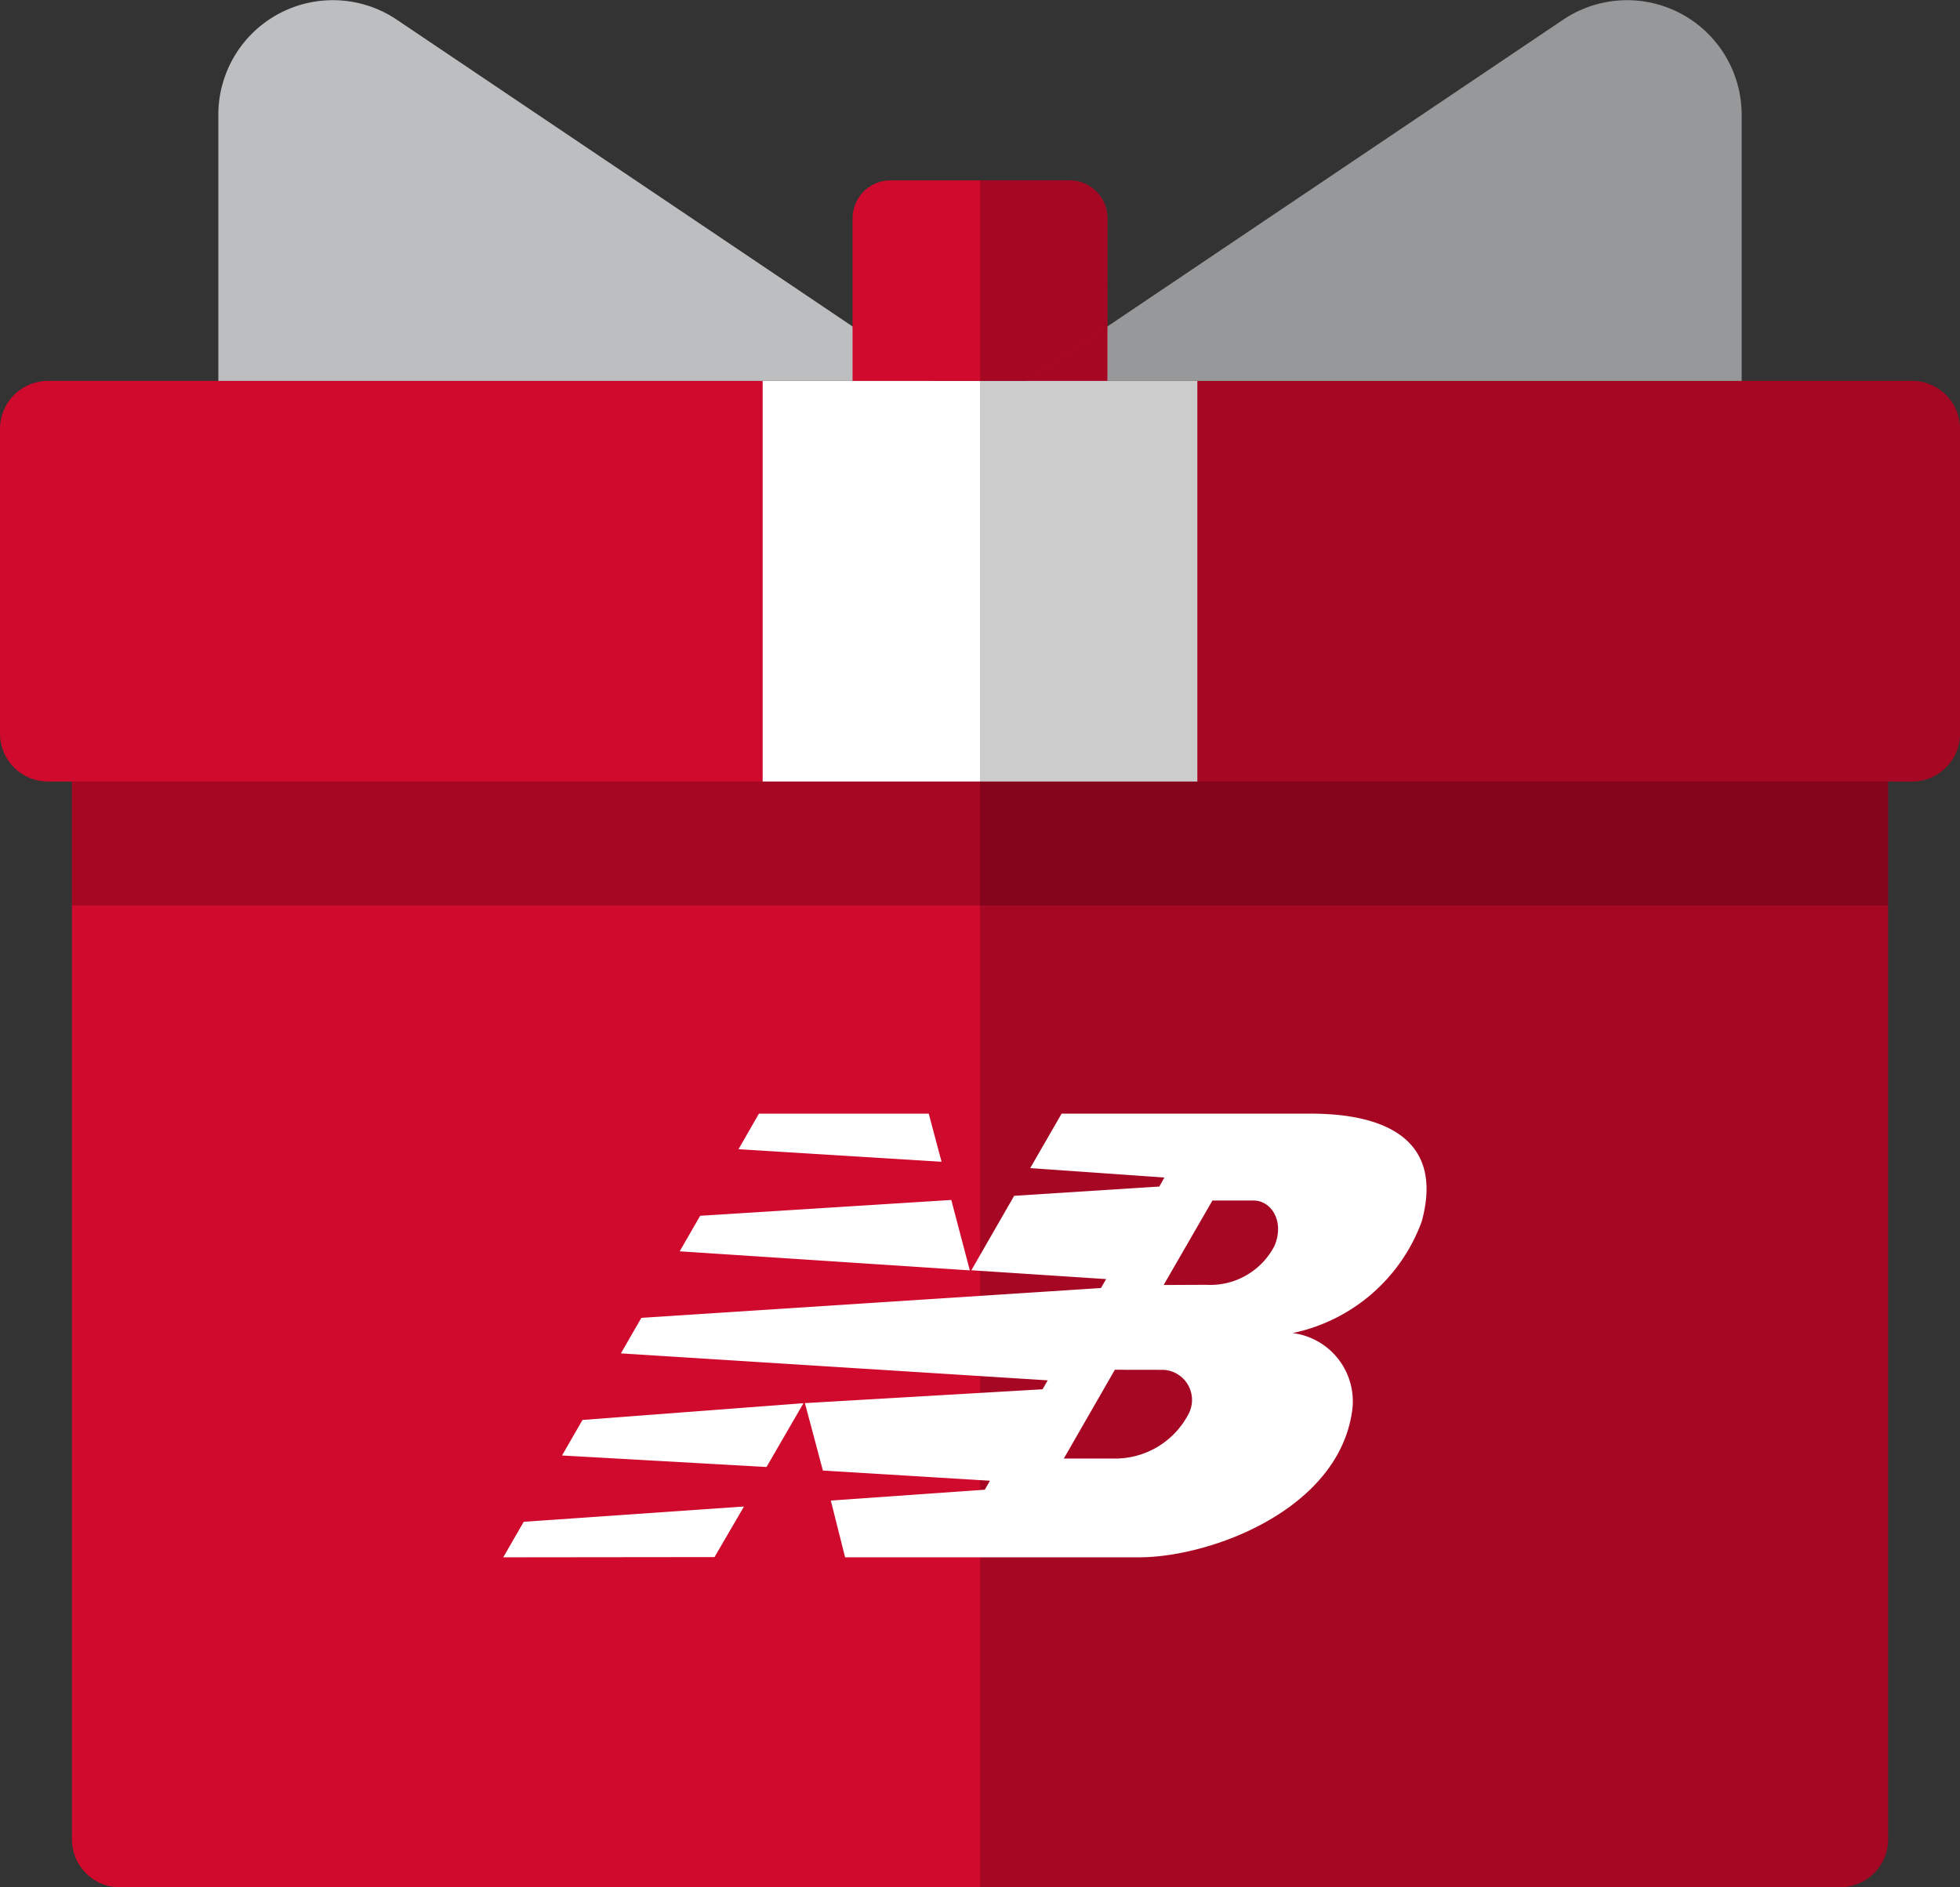 <svg xmlns="http://www.w3.org/2000/svg" width="50.386" height="48.517" viewBox="0 0 50.386 48.517">
    <rect x="0" y="0" width="50.386" height="48.517" fill="#333333" stroke="none"/>
    <defs>
        <clipPath id="xzk32yxw4a">
            <path data-name="Rectangle 21495" style="fill:none" d="M0 0h25.193v48.517H0z"/>
        </clipPath>
        <clipPath id="q3nve3pvtb">
            <path data-name="Rectangle 21497" style="fill:none" d="M0 0h46.689v3.189H0z"/>
        </clipPath>
    </defs>
    <g data-name="Group 7342">
        <path data-name="Path 19291" d="M60.846 195.7H16.625a1.234 1.234 0 0 1-1.234-1.234v-27.195H62.08v27.192a1.234 1.234 0 0 1-1.234 1.234" transform="translate(-13.542 -147.18)" style="fill:#cf0a2c"/>
        <path data-name="Path 19292" d="M1.234 81.521h47.919a1.234 1.234 0 0 1 1.234 1.234v7.832a1.234 1.234 0 0 1-1.234 1.234H1.234A1.234 1.234 0 0 1 0 90.587v-7.832a1.234 1.234 0 0 1 1.234-1.234" transform="translate(0 -71.729)" style="fill:#cf0a2c"/>
        <path data-name="Rectangle 21494" transform="translate(19.606 9.792)" style="fill:#fff" d="M0 0h11.174v10.299H0z"/>
        <path data-name="Path 19293" d="M219.719 9.791 233.513.506a2.944 2.944 0 0 1 4.587 2.443v6.842z" transform="translate(-193.328 .001)" style="fill:#bcbec0"/>
        <path data-name="Path 19294" d="M65.115 9.791 51.321.506a2.944 2.944 0 0 0-4.589 2.443v6.842z" transform="translate(-41.119 .001)" style="fill:#bcbec0"/>
        <path data-name="Path 19295" d="M189.028 43.76h-6.552v-4.178a.977.977 0 0 1 .977-.977h4.6a.977.977 0 0 1 .977.977z" transform="translate(-160.559 -33.968)" style="fill:#cf0a2c"/>
        <g data-name="Group 7336" style="opacity:.2">
            <g data-name="Group 7335">
                <g data-name="Group 7334" style="clip-path:url(#xzk32yxw4a)" transform="translate(25.193)">
                    <path data-name="Path 19296" d="M0 20.091V48.52h22.111a1.234 1.234 0 0 0 1.234-1.234V20.091H0z"/>
                    <path data-name="Path 19297" d="M23.96 9.792H5.587v10.3H23.96a1.234 1.234 0 0 0 1.234-1.234v-7.832a1.234 1.234 0 0 0-1.234-1.234"/>
                    <path data-name="Path 19298" d="M1.197 9.791h-1.2v10.3h5.587v-10.3h-4.39z"/>
                    <path data-name="Path 19299" d="M5.587 9.792H19.58V2.95A2.944 2.944 0 0 0 14.992.507L3.276 8.393v1.4z"/>
                    <path data-name="Path 19300" d="m1.197 9.792 2.079-1.4V5.614a.977.977 0 0 0-.977-.977h-2.3v5.155z"/>
                    <path data-name="Path 19301" d="M3.279 9.791v-1.4L1.2 9.791z"/>
                </g>
            </g>
        </g>
        <g data-name="Group 7339" style="opacity:.2">
            <g data-name="Group 7338">
                <g data-name="Group 7337" style="clip-path:url(#q3nve3pvtb)" transform="translate(1.849 20.091)">
                    <path data-name="Rectangle 21496" d="M0 0h46.689v3.189H0z"/>
                </g>
            </g>
        </g>
    </g>
    <path data-name="Path 18332" d="m42.207 7.444-.95 1.64L36 8.788l.526-.913zm3.8-5.225.476 1.81-7.458-.49.526-.913zM41.062 0h4.365l.33 1.237-5.22-.323zm-.384 10.1-.758 1.3-5.431.006.526-.913zm9.534-3.516L48.9 8.866h1.25a2.124 2.124 0 0 0 1.94-1.116.775.775 0 0 0-.628-1.164zm1.254-2.179 1.092-.005a1.858 1.858 0 0 0 1.762-1.01c.256-.626-.088-1.158-.544-1.157H52.72zm-4.943-.379 1.1-1.913 3.732-.239.13-.232-3.449-.242.807-1.4h6.4c1.971 0 3.427.7 2.857 2.774a4.519 4.519 0 0 1-3.318 2.867 1.769 1.769 0 0 1 1.525 2.034c-.38 2.527-3.652 3.73-5.472 3.731h-7.558l-.367-1.459 3.959-.279.131-.231-4.294-.262-.462-1.733 6.109-.356.133-.23-10.973-.693.526-.913 11.815-.767.134-.23z" transform="translate(-21.552 28.63)" style="fill:#fff"/>
</svg>
